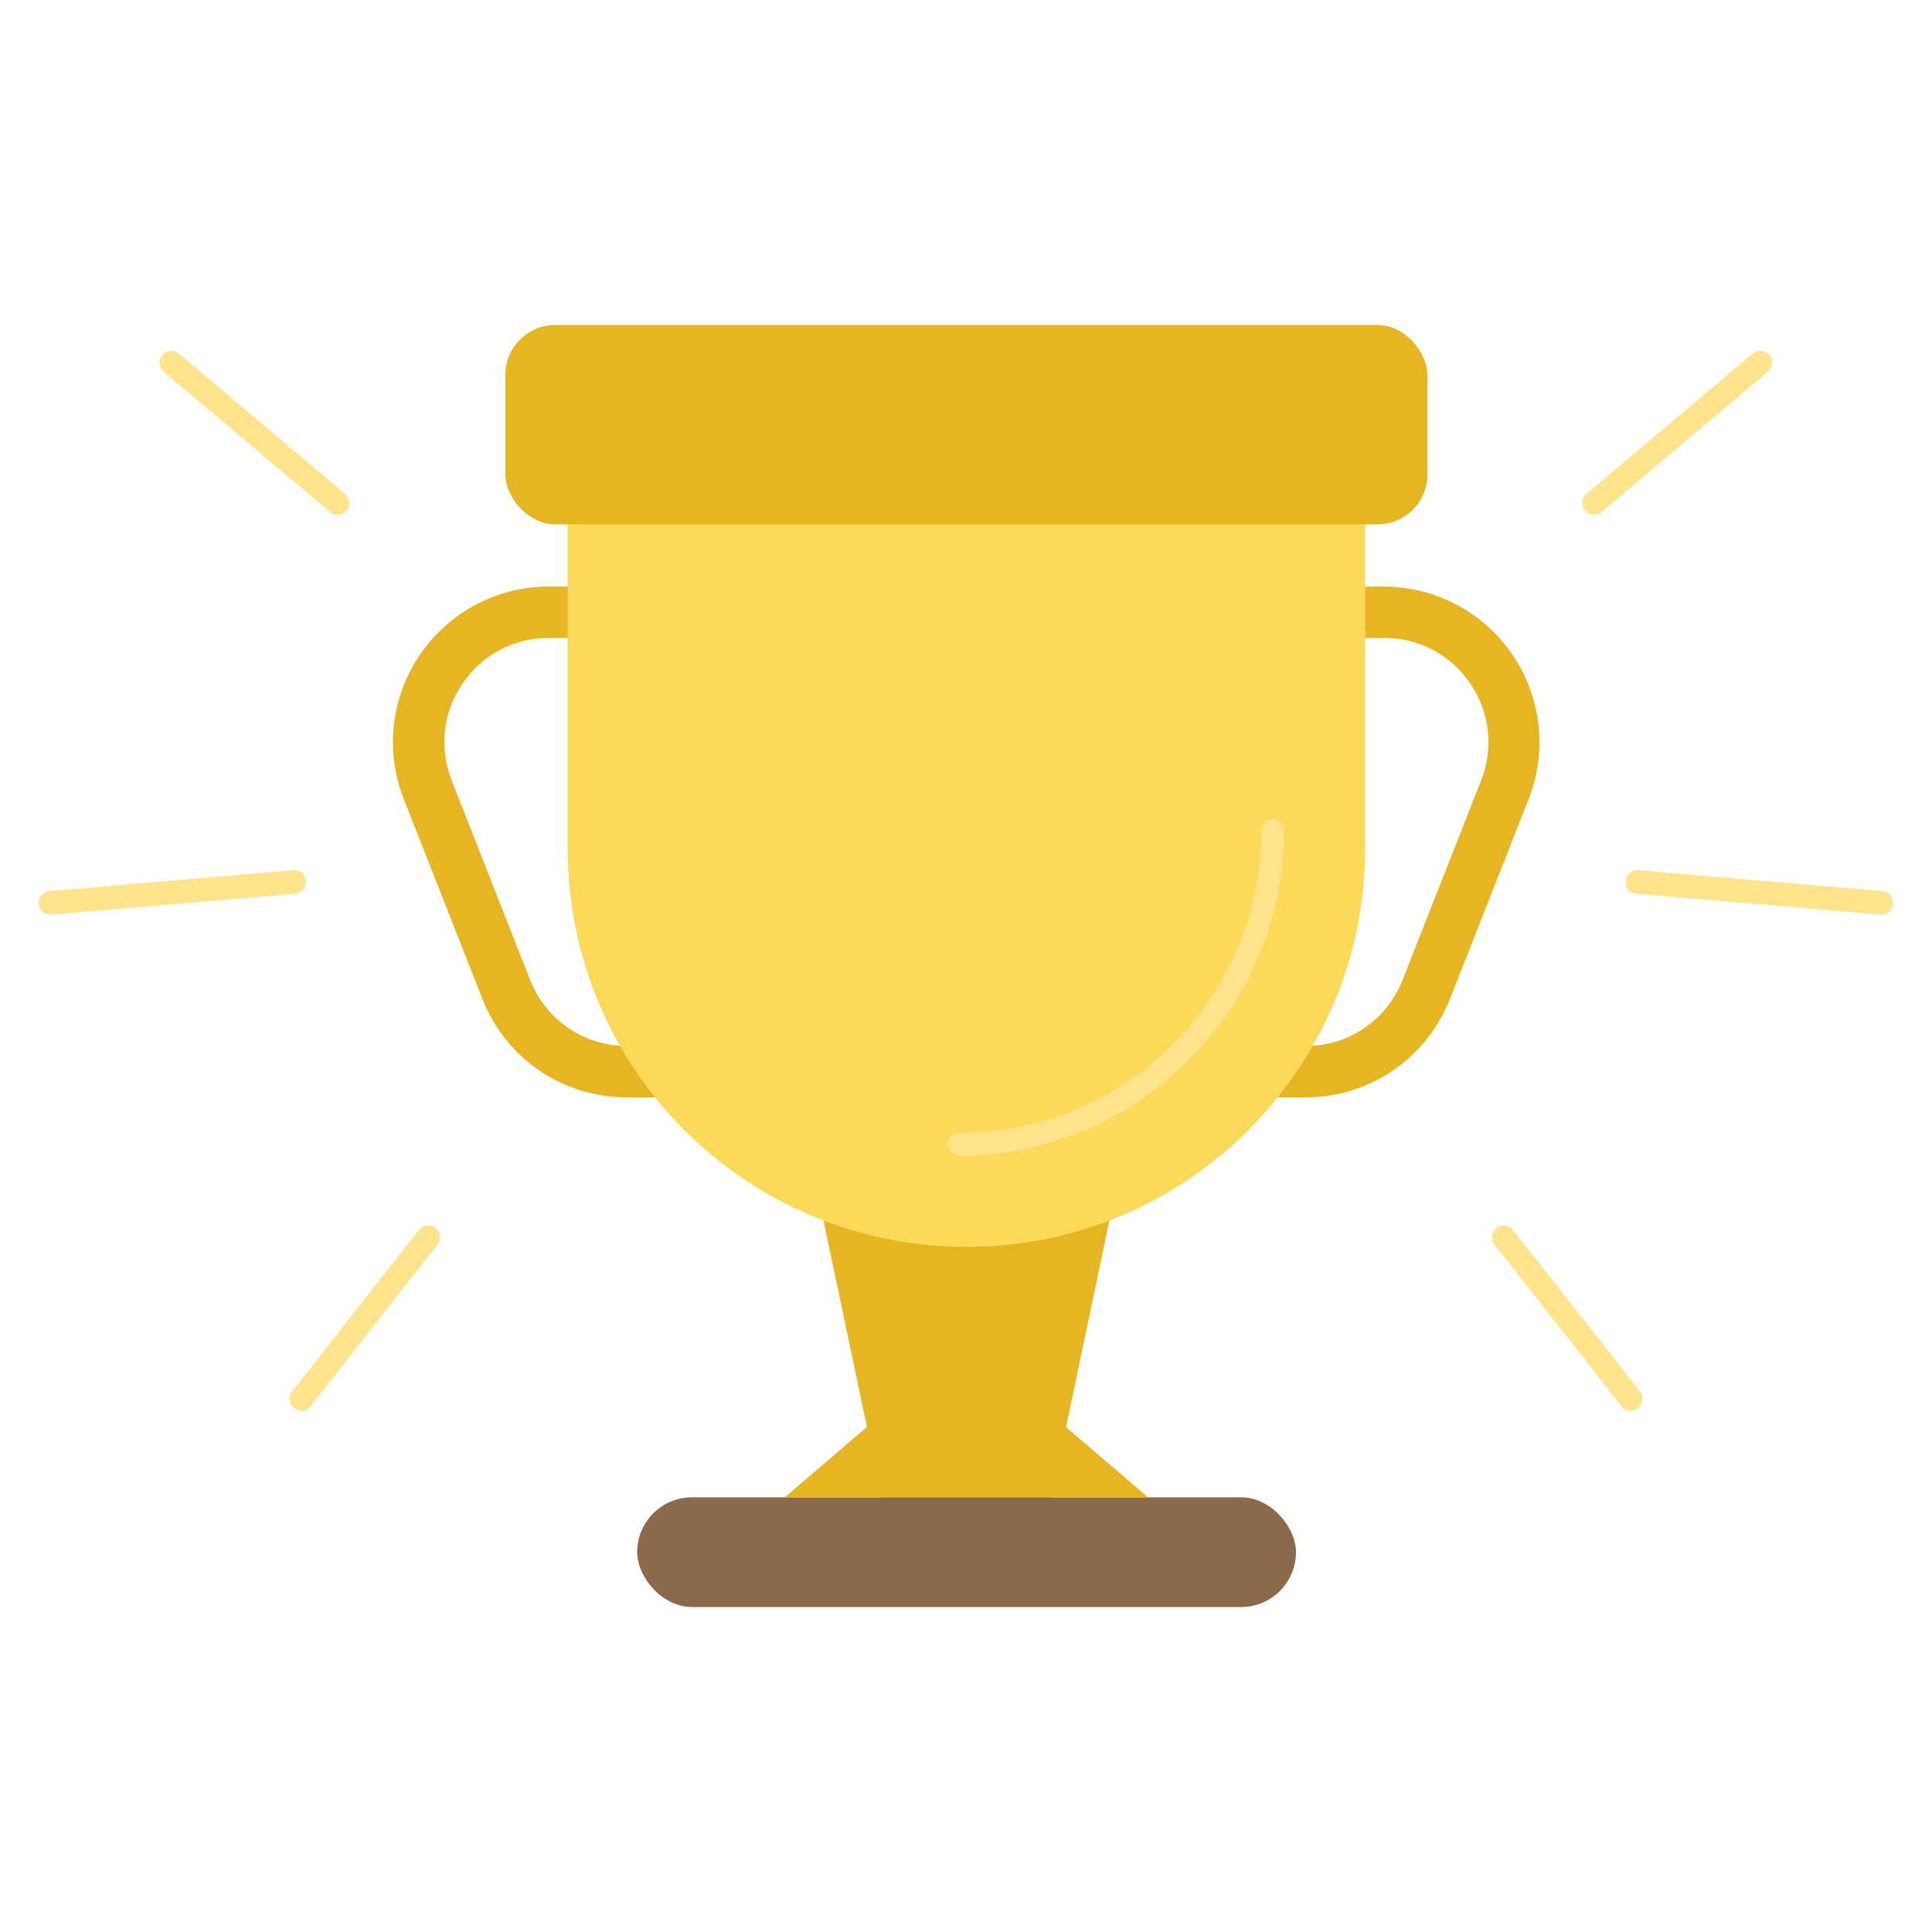 <?xml version="1.0" encoding="UTF-8"?><svg id="uuid-61a4e8c8-b58d-4742-b977-a84246b976f0" xmlns="http://www.w3.org/2000/svg" width="50" height="50" viewBox="0 0 50 50"><rect x="1" y="1" width="48" height="48" fill="none" stroke-width="0"/><path d="m8.74,13.32c-.07,0-.14-.02-.2-.07l-4.3-3.63c-.13-.11-.15-.3-.04-.43.11-.13.3-.15.43-.04l4.3,3.63c.13.11.15.3.04.43-.06.07-.15.11-.24.11Z" fill="#ffe38d" stroke-width="0"/><path d="m7.8,36.51c-.07,0-.13-.02-.19-.07-.13-.11-.16-.3-.05-.43l3.28-4.18c.11-.13.3-.16.43-.05.13.11.16.3.05.43l-3.28,4.18c-.06.08-.15.12-.24.12Z" fill="#ffe38d" stroke-width="0"/><path d="m1.31,23.67c-.16,0-.29-.12-.31-.28-.01-.17.11-.32.28-.33l6.31-.54c.17-.02.32.11.33.28.01.17-.11.32-.28.33l-6.31.54s-.02,0-.03,0Z" fill="#ffe38d" stroke-width="0"/><path d="m41.26,13.32c-.09,0-.17-.04-.24-.11-.11-.13-.09-.32.04-.43l4.3-3.63c.13-.11.32-.09.43.04.11.13.09.32-.04.43l-4.3,3.63c-.06.05-.13.07-.2.07Z" fill="#ffe38d" stroke-width="0"/><path d="m42.2,36.51c-.09,0-.18-.04-.24-.12l-3.28-4.18c-.11-.13-.08-.33.05-.43.13-.11.33-.08.43.05l3.28,4.18c.11.13.08.33-.05.43-.06.04-.12.07-.19.07Z" fill="#ffe38d" stroke-width="0"/><path d="m48.69,23.67s-.02,0-.03,0l-6.31-.54c-.17-.01-.3-.16-.28-.33.01-.17.16-.3.33-.28l6.31.54c.17.01.3.16.28.33-.01.16-.15.28-.31.28Z" fill="#ffe38d" stroke-width="0"/><path d="m21.13,28.4h-4.9c-1.67,0-3.14-1-3.75-2.56l-2.03-5.16c-.49-1.24-.33-2.64.42-3.74.75-1.1,2-1.76,3.33-1.76h6.93v13.22Zm-6.93-11.89c-.91,0-1.72.43-2.23,1.18-.51.75-.61,1.66-.28,2.51l2.03,5.16c.41,1.04,1.39,1.71,2.51,1.71h3.57v-10.56h-5.59Z" fill="#e6b521" stroke-width="0"/><path d="m33.79,28.4h-4.9v-13.22h6.92c1.33,0,2.58.66,3.33,1.76.75,1.1.91,2.5.42,3.74l-2.03,5.16c-.61,1.55-2.08,2.56-3.75,2.56Zm-3.57-1.33h3.57c1.12,0,2.1-.67,2.51-1.71l2.03-5.16c.33-.84.23-1.76-.28-2.51-.51-.75-1.32-1.18-2.23-1.18h-5.59v10.56Z" fill="#e6b521" stroke-width="0"/><polygon points="22.95 39.37 20.98 30.01 29.04 30.01 27.08 39.37 22.95 39.37" fill="#e6b521" stroke-width="0"/><path d="m14.69,13.24h20.64v8.71c0,5.7-4.62,10.32-10.32,10.32h0c-5.7,0-10.32-4.62-10.32-10.32v-8.71h0Z" fill="#fcd959" stroke-width="0"/><rect x="16.49" y="38.75" width="17.05" height="2.84" rx="1.42" ry="1.42" fill="#8c694b" stroke-width="0"/><rect x="13.08" y="8.41" width="23.86" height="5.16" rx="1.29" ry="1.29" fill="#e6b521" stroke-width="0"/><path d="m24.82,29.9c-.16,0-.29-.13-.29-.29s.13-.29.29-.29c4.32,0,7.83-3.51,7.83-7.83,0-.16.13-.29.29-.29s.29.13.29.29c0,4.64-3.78,8.42-8.42,8.42Z" fill="#ffe38d" stroke-width="0"/><polygon points="27.42 36.79 29.71 38.75 20.31 38.75 22.6 36.79 27.42 36.79" fill="#e6b521" stroke-width="0"/></svg>